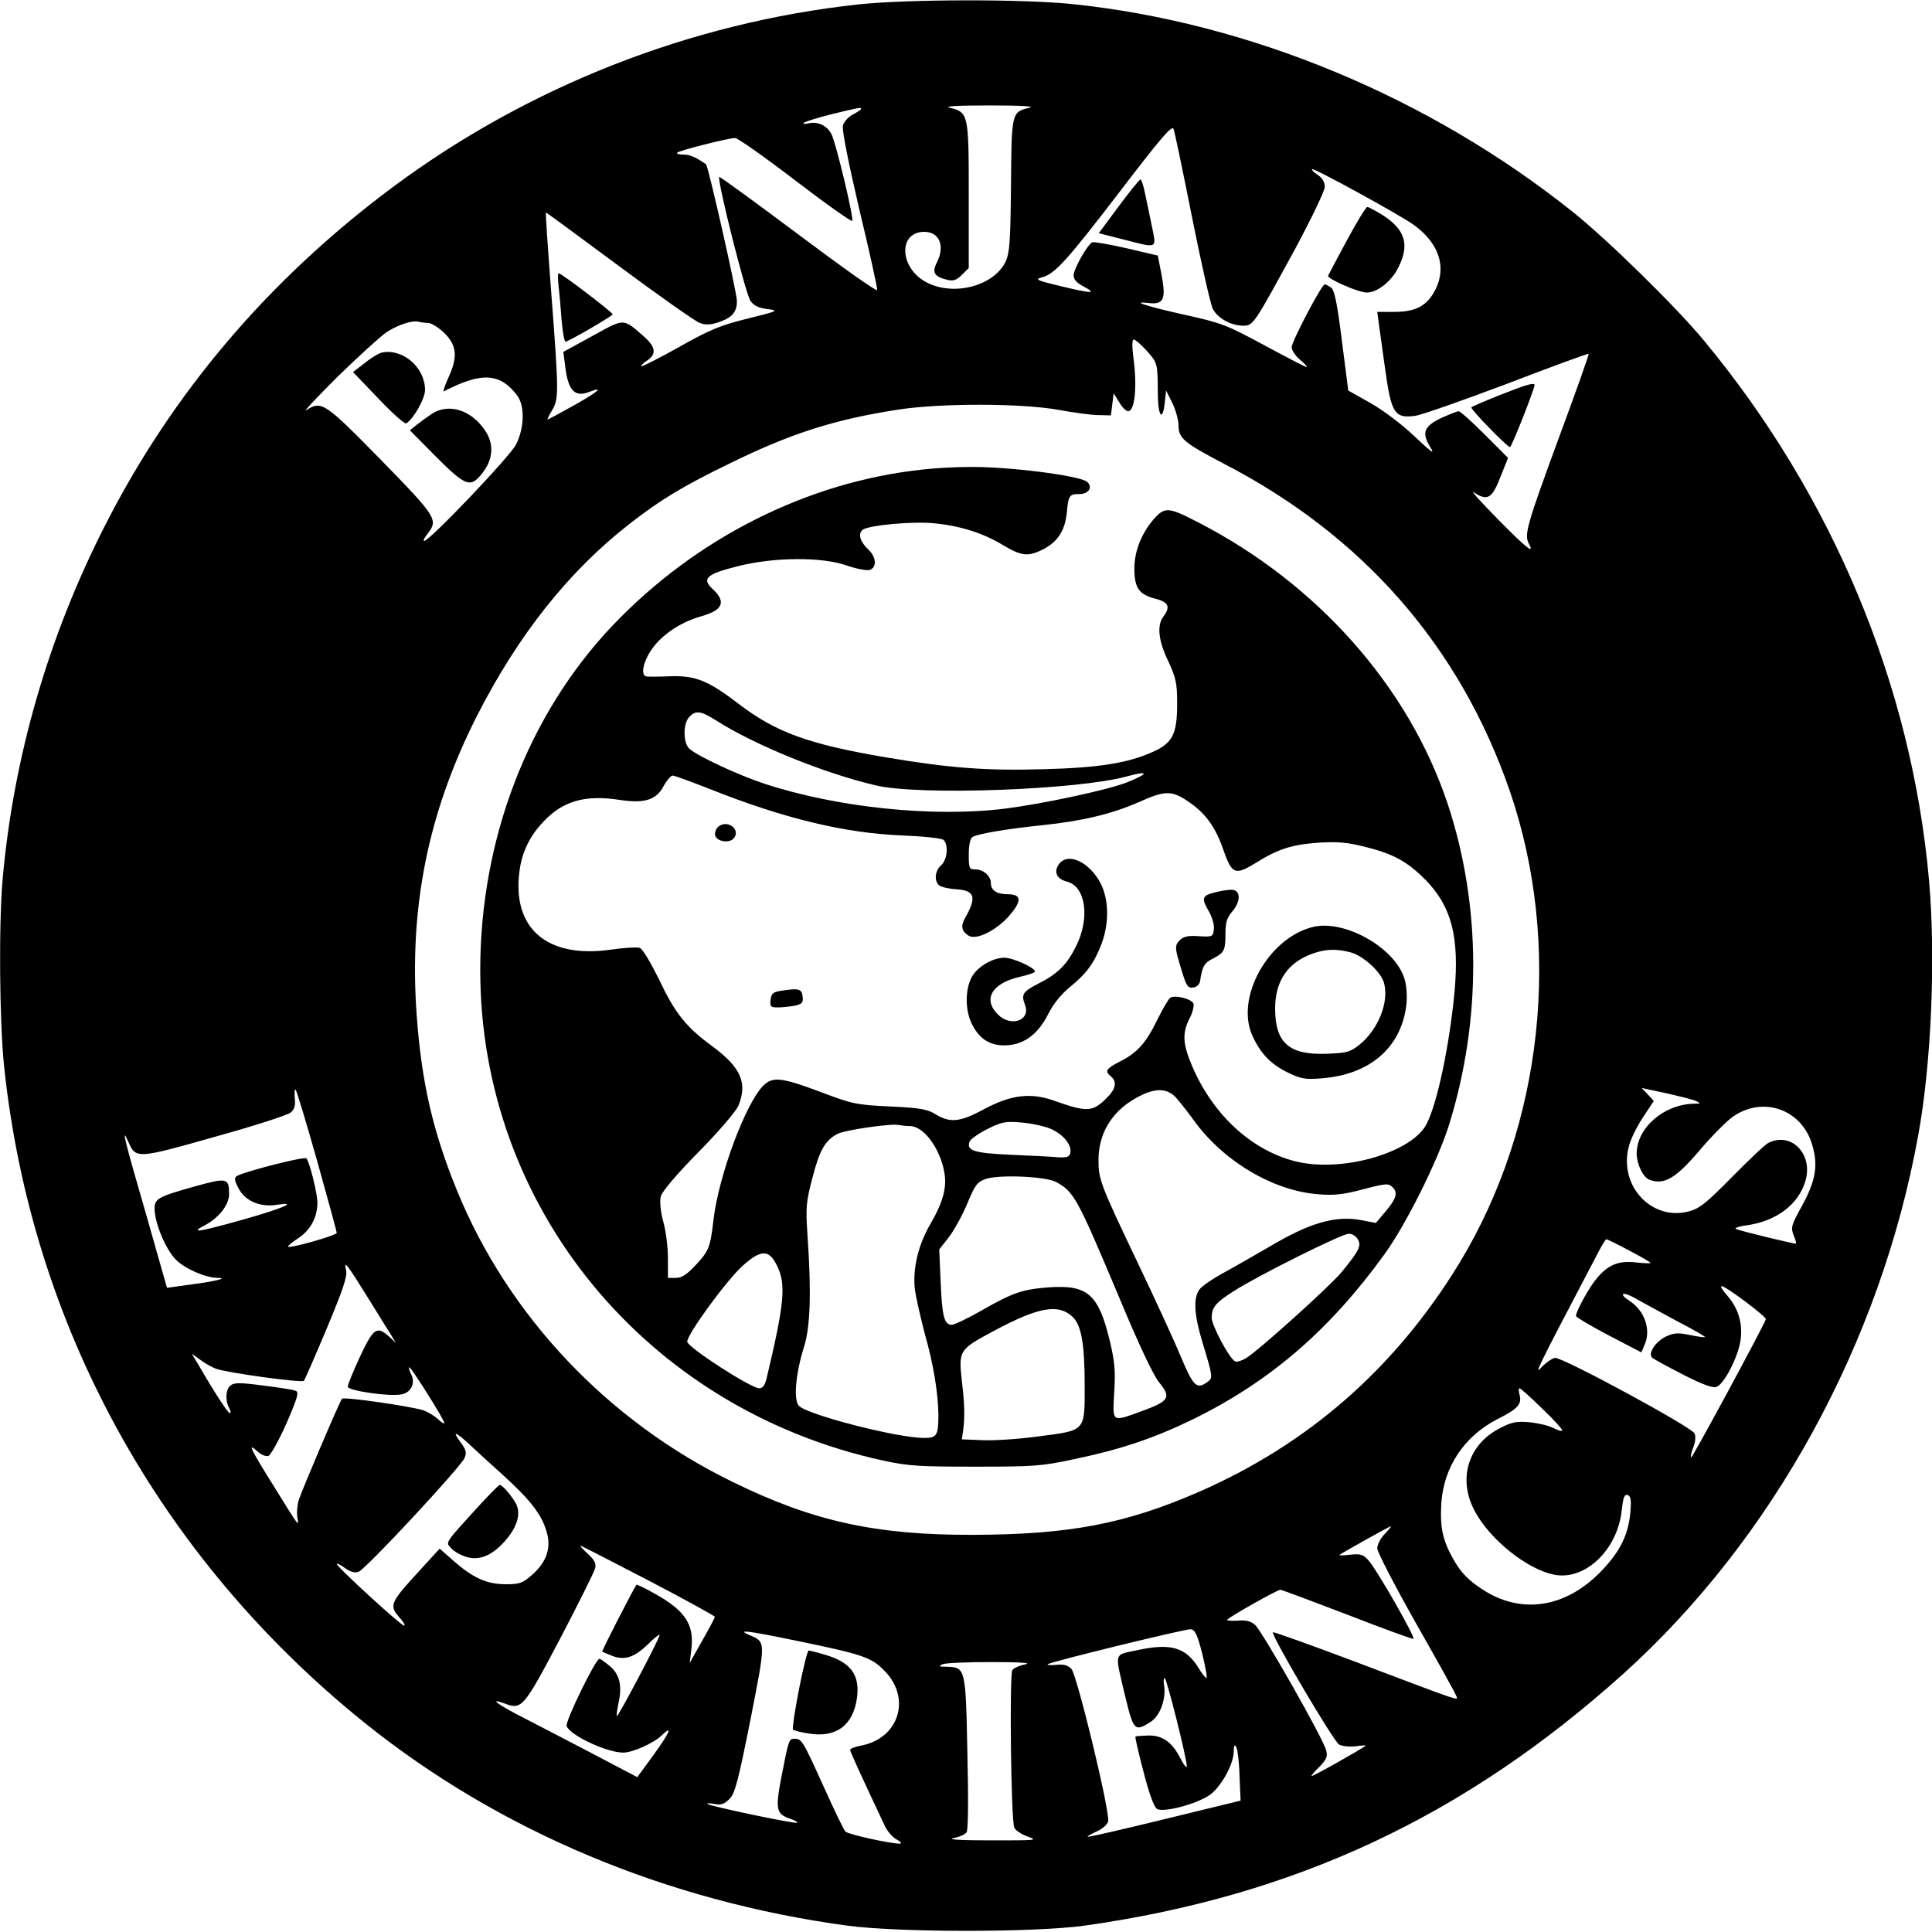 <?xml version="1.0" standalone="no"?>
<!DOCTYPE svg PUBLIC "-//W3C//DTD SVG 20010904//EN"
 "http://www.w3.org/TR/2001/REC-SVG-20010904/DTD/svg10.dtd">
<svg version="1.0" xmlns="http://www.w3.org/2000/svg"
 width="700pt" height="700pt" viewBox="0 0 700 700"
 preserveAspectRatio="xMidYMid meet">
<g transform="translate(0,700) scale(0.1,-0.1)"
fill="#000000" stroke="none">
<path d="M3110 6984 c-609 -66 -1199 -298 -1691 -665 -447 -334 -794 -742
-1039 -1224 -204 -400 -330 -834 -370 -1275 -15 -166 -12 -522 5 -685 99 -937
562 -1778 1306 -2377 488 -392 1093 -646 1749 -735 188 -25 679 -25 859 0 761
107 1377 395 1952 912 542 488 933 1200 1069 1951 48 263 64 647 39 927 -63
704 -349 1391 -816 1954 -101 122 -347 363 -473 464 -520 416 -1172 687 -1812
754 -182 19 -601 18 -778 -1z m621 -374 c-66 -16 -66 -15 -68 -282 -2 -207 -5
-245 -20 -277 -43 -87 -186 -125 -284 -75 -100 50 -107 184 -10 184 55 0 76
-52 45 -112 -18 -35 -9 -51 39 -62 21 -5 33 -1 52 18 l25 25 0 264 c0 296 -1
300 -70 317 -22 5 30 8 145 8 110 0 167 -3 146 -8z m-611 -5 c0 -2 -13 -11
-30 -20 -16 -8 -32 -26 -36 -40 -4 -15 20 -135 60 -306 37 -154 66 -285 64
-290 -2 -6 -130 85 -286 202 -155 116 -284 210 -286 208 -9 -9 96 -426 113
-449 13 -18 30 -26 62 -30 42 -5 39 -7 -71 -34 -97 -24 -136 -39 -249 -103
-73 -41 -135 -72 -137 -70 -3 2 7 12 21 21 34 23 31 48 -10 85 -79 69 -70 69
-188 4 l-106 -58 6 -45 c10 -94 34 -121 88 -100 57 22 33 1 -56 -49 -50 -28
-93 -51 -95 -51 -2 0 5 15 16 33 25 41 25 65 -3 430 -12 158 -21 287 -19 287
2 0 122 -88 266 -195 144 -107 275 -199 291 -205 20 -8 38 -7 64 1 53 17 71
37 71 78 0 31 -104 490 -112 496 -38 26 -58 35 -82 35 -16 0 -26 3 -22 7 8 8
182 52 209 53 10 0 109 -70 220 -155 111 -85 203 -150 205 -145 5 15 -59 281
-75 313 -16 32 -50 48 -84 40 -13 -3 -21 -2 -17 2 4 4 49 18 100 31 103 25
108 26 108 19z m1199 -392 c33 -166 67 -315 75 -332 18 -34 66 -61 110 -61 37
0 38 2 190 281 58 108 106 208 106 222 0 17 -9 32 -25 43 -14 9 -24 19 -21 21
5 6 304 -158 363 -198 95 -66 126 -154 84 -238 -30 -59 -71 -81 -149 -81 l-62
0 5 -37 c3 -21 14 -99 24 -173 22 -157 34 -176 106 -167 22 2 172 55 334 116
161 62 295 111 297 109 2 -2 -46 -137 -106 -299 -118 -321 -128 -356 -111
-388 23 -42 -7 -19 -114 90 -61 62 -99 104 -85 95 49 -32 66 -23 96 55 l28 70
-85 85 c-46 46 -88 84 -94 84 -5 0 -33 -11 -62 -24 -63 -30 -73 -53 -42 -104
19 -31 10 -25 -57 38 -44 42 -114 95 -159 120 l-80 45 -23 180 c-17 137 -27
183 -39 193 -9 6 -20 12 -23 12 -11 0 -120 -207 -120 -228 0 -11 14 -32 31
-46 17 -14 27 -26 23 -26 -4 0 -73 36 -153 79 -137 74 -155 81 -291 111 -139
31 -196 50 -127 42 53 -6 62 14 46 100 l-14 72 -115 27 c-63 14 -119 24 -123
21 -18 -10 -67 -97 -67 -119 0 -16 11 -28 38 -42 48 -26 28 -25 -88 3 -84 20
-92 24 -65 31 47 12 91 61 287 317 144 188 184 235 190 221 4 -10 34 -154 67
-320z m-2768 -383 c11 0 35 -15 54 -32 50 -46 55 -89 21 -163 -14 -31 -22 -55
-18 -53 137 71 204 67 266 -15 28 -38 26 -117 -4 -177 -21 -43 -314 -350 -333
-350 -5 0 1 12 12 26 40 51 33 61 -170 269 -204 208 -214 214 -269 179 -14 -9
37 45 112 120 76 74 156 147 178 162 41 27 95 45 118 38 8 -2 22 -4 33 -4z
m2603 -100 c40 -45 40 -44 41 -152 0 -85 17 -110 25 -38 l5 45 23 -46 c12 -25
22 -61 22 -80 0 -47 19 -63 164 -139 505 -261 855 -662 1036 -1185 192 -559
122 -1212 -184 -1714 -231 -378 -546 -654 -946 -828 -265 -115 -468 -153 -815
-154 -352 -1 -580 49 -871 192 -452 220 -813 602 -998 1055 -88 215 -128 391
-146 632 -29 391 40 736 217 1086 150 295 333 526 554 698 110 86 194 137 363
219 222 109 382 160 611 195 157 24 448 23 580 -1 55 -10 120 -19 145 -19 l45
-1 5 40 5 40 20 -32 c10 -18 25 -33 32 -33 25 0 34 90 19 198 -5 39 -4 62 2
62 5 0 26 -18 46 -40z m-3005 -2936 c39 -139 71 -256 71 -261 0 -9 -169 -57
-176 -50 -3 2 14 16 37 31 44 29 69 76 69 128 0 34 -28 148 -40 161 -7 8 -225
-48 -252 -64 -10 -7 -9 -16 7 -46 24 -45 78 -68 140 -58 78 12 20 -13 -125
-54 -160 -45 -194 -50 -139 -21 52 27 89 75 89 113 0 59 -7 61 -122 29 -133
-37 -148 -45 -148 -80 0 -53 40 -148 77 -186 33 -33 109 -66 151 -66 41 0 -5
-12 -89 -23 l-94 -13 -77 271 c-78 268 -90 319 -63 258 27 -62 31 -62 313 18
141 39 265 79 275 88 14 11 18 26 15 53 -2 21 0 34 3 30 4 -4 39 -120 78 -258z
m4996 217 c18 -9 17 -10 -9 -10 -109 -3 -206 -88 -206 -181 0 -37 23 -85 45
-94 55 -21 97 4 189 113 42 49 94 101 116 116 109 75 249 25 286 -103 22 -75
13 -129 -37 -221 -38 -68 -41 -78 -31 -105 7 -16 11 -31 9 -32 -3 -2 -198 45
-217 53 -8 3 10 10 42 14 104 15 184 75 209 159 30 98 -51 181 -134 139 -12
-6 -71 -62 -132 -124 -93 -94 -117 -114 -156 -124 -134 -36 -254 92 -218 233
6 27 30 75 52 108 l39 59 -22 24 -22 23 89 -19 c48 -11 97 -23 108 -28z m-242
-542 c42 -22 77 -42 77 -45 0 -2 -24 -1 -53 2 -62 7 -100 -8 -141 -57 -27 -31
-76 -120 -76 -137 0 -4 53 -36 118 -70 l119 -62 11 26 c25 54 2 124 -53 160
-42 27 -28 37 18 11 23 -13 91 -50 150 -82 60 -31 107 -58 105 -60 -2 -1 -27
2 -55 8 -44 9 -58 8 -88 -6 -37 -18 -65 -61 -49 -76 5 -5 55 -32 111 -61 71
-36 108 -50 122 -45 28 9 81 113 88 174 7 60 -10 112 -49 157 -17 19 -26 34
-20 34 15 0 163 -111 160 -120 -14 -36 -265 -500 -270 -500 -4 0 -1 15 6 33 8
19 11 40 6 53 -8 22 -473 274 -505 274 -9 0 -31 -15 -48 -32 -30 -33 -26 -23
193 394 19 38 37 68 40 68 3 0 40 -18 83 -41z m-4568 -174 c37 -60 75 -121 84
-135 l15 -25 -25 23 c-44 39 -56 30 -105 -74 -24 -52 -44 -101 -44 -108 0 -15
152 -37 195 -28 34 6 51 41 35 72 -6 12 -10 24 -7 26 4 5 127 -190 127 -202 0
-4 -10 2 -23 14 -13 12 -36 26 -52 32 -47 15 -289 50 -296 42 -8 -9 -144 -328
-157 -368 -5 -17 -7 -44 -5 -60 7 -38 8 -39 -81 105 -89 142 -101 167 -64 133
14 -13 31 -20 41 -17 8 4 38 57 65 118 41 95 46 113 33 118 -9 4 -62 12 -118
19 -83 11 -105 11 -118 0 -17 -14 -20 -53 -5 -81 6 -10 7 -19 3 -19 -7 0 -52
68 -114 175 l-24 40 31 -22 c17 -13 43 -27 56 -32 40 -15 311 -52 319 -44 4 5
41 90 83 190 59 141 75 189 70 210 -9 40 2 25 81 -102z m4251 -397 c41 -39 74
-75 74 -80 0 -5 -14 -1 -32 8 -17 9 -56 18 -87 21 -48 4 -64 1 -111 -24 -113
-60 -149 -186 -85 -301 55 -101 187 -207 284 -227 113 -24 232 89 247 234 5
47 10 58 22 54 11 -5 13 -18 9 -63 -7 -80 -37 -141 -103 -210 -130 -137 -295
-162 -437 -66 -44 29 -72 57 -95 96 -44 74 -55 121 -50 211 8 133 83 246 205
308 72 36 87 53 79 86 -4 14 -4 25 0 25 3 0 39 -32 80 -72z m-3764 -242 c100
-91 140 -143 158 -204 18 -58 2 -109 -50 -156 -36 -32 -46 -36 -97 -36 -69 0
-118 22 -189 84 l-51 45 -75 -82 c-108 -118 -110 -124 -65 -174 11 -13 16 -23
11 -23 -11 0 -237 207 -243 222 -2 6 10 0 27 -12 20 -15 37 -20 51 -15 24 7
367 376 384 412 8 19 6 29 -11 53 -34 45 -26 46 21 4 23 -22 81 -75 129 -118z
m3195 -214 c-15 -15 -27 -39 -27 -52 0 -13 63 -134 139 -269 77 -135 143 -254
146 -263 8 -21 43 -33 -364 121 -162 61 -296 109 -299 107 -8 -9 220 -396 240
-407 12 -6 39 -9 60 -6 22 3 38 4 36 2 -9 -9 -193 -113 -196 -110 -2 1 11 17
29 34 25 26 30 37 24 59 -9 40 -233 434 -258 455 -15 13 -33 18 -63 15 -23 -1
-40 0 -38 3 6 10 182 109 193 109 5 0 114 -41 242 -90 128 -50 236 -89 240
-88 9 4 -134 254 -164 286 -18 20 -29 23 -65 19 -24 -3 -41 -3 -39 -1 6 6 182
104 186 104 3 0 -7 -13 -22 -28z m-2668 -168 c132 -69 241 -129 241 -132 0 -4
-21 -43 -46 -87 l-45 -80 6 50 c11 89 -23 140 -133 201 -35 20 -65 34 -66 32
-10 -13 -127 -241 -124 -242 2 -2 18 -8 35 -15 45 -18 81 -7 131 42 23 23 42
37 42 33 0 -12 -151 -298 -155 -294 -2 2 1 24 6 48 14 62 4 104 -32 134 -17
14 -34 26 -37 26 -14 0 -125 -228 -119 -244 13 -34 146 -96 205 -96 34 0 110
34 139 62 42 40 31 13 -28 -69 l-60 -82 -152 80 c-84 44 -198 103 -254 132
-97 49 -137 78 -75 55 63 -24 69 -16 201 234 67 128 124 243 127 255 5 17 -2
31 -26 53 -18 16 -30 30 -27 30 2 0 113 -57 246 -126z m2007 -266 c12 -49 19
-88 15 -88 -3 0 -17 17 -30 39 -45 72 -99 88 -216 63 -92 -20 -87 -2 -48 -169
30 -123 34 -128 90 -93 35 21 58 81 51 132 -3 15 -2 28 2 28 7 0 81 -295 80
-320 0 -8 -11 5 -23 29 -30 59 -65 84 -117 83 -23 -1 -44 -2 -46 -4 -2 -2 11
-59 29 -127 21 -81 38 -128 49 -135 23 -14 139 16 189 49 41 27 89 112 89 159
1 23 3 27 9 16 5 -8 11 -55 12 -105 l4 -89 -275 -67 c-151 -37 -277 -66 -279
-64 -2 2 13 10 32 19 19 8 38 24 42 36 9 28 -112 529 -133 553 -12 13 -27 18
-54 15 -20 -2 -35 -1 -32 2 9 9 498 128 518 127 16 -2 24 -19 42 -89z m-1469
47 c243 -50 271 -60 319 -110 97 -100 50 -245 -88 -270 -21 -4 -38 -11 -38
-15 0 -6 42 -98 127 -278 9 -18 27 -39 42 -47 15 -8 19 -14 11 -15 -33 0 -186
33 -197 44 -6 6 -41 79 -78 161 -76 168 -80 175 -106 175 -21 0 -21 -1 -49
-144 -21 -112 -17 -128 31 -145 18 -6 30 -13 28 -15 -5 -6 -318 60 -326 68 -4
3 7 3 25 0 24 -5 36 -1 55 18 20 20 31 62 76 287 56 287 57 281 -4 307 -48 21
-7 16 172 -21z m829 -85 c-21 -4 -42 -13 -48 -21 -11 -16 -5 -544 7 -571 4 -9
25 -24 48 -32 40 -14 33 -14 -133 -14 -106 0 -160 3 -136 8 21 4 42 13 48 21
6 9 7 117 3 289 -6 306 -7 309 -74 311 -29 0 -32 2 -16 9 11 5 92 8 180 8 99
0 145 -3 121 -8z"/>
<path d="M2024 5963 c3 -27 8 -83 11 -126 4 -43 10 -77 15 -75 25 9 170 94
170 99 0 7 -186 149 -196 149 -3 0 -3 -21 0 -47z"/>
<path d="M4053 6252 l-72 -97 87 -22 c127 -33 122 -35 107 40 -7 34 -18 88
-25 120 -6 31 -14 57 -18 57 -4 -1 -39 -44 -79 -98z"/>
<path d="M4880 6129 c-36 -66 -66 -124 -68 -128 -4 -11 110 -61 140 -61 38 0
89 40 114 90 42 82 26 137 -54 189 -27 17 -53 31 -58 31 -5 0 -38 -54 -74
-121z"/>
<path d="M5435 5569 c-55 -22 -102 -42 -104 -45 -5 -5 130 -144 140 -144 6 0
89 211 89 225 0 10 -29 2 -125 -36z"/>
<path d="M1385 5723 c-11 -2 -40 -19 -63 -38 l-43 -33 92 -96 c50 -53 95 -93
101 -90 27 17 68 90 68 121 0 81 -79 150 -155 136z"/>
<path d="M1565 5501 c-16 -11 -41 -29 -55 -40 l-25 -20 95 -96 c101 -101 122
-111 157 -72 49 54 57 114 20 168 -50 74 -131 99 -192 60z"/>
<path d="M3345 5299 c-418 -44 -824 -248 -1127 -567 -305 -322 -478 -773 -478
-1247 0 -859 601 -1590 1460 -1777 92 -20 133 -22 335 -22 211 0 240 2 356 27
172 36 293 77 434 146 278 137 493 322 693 599 77 107 190 334 231 463 120
382 118 800 -4 1167 -141 423 -471 796 -901 1018 -114 59 -124 59 -168 8 -42
-51 -66 -113 -66 -174 0 -70 17 -94 75 -109 49 -12 57 -30 30 -65 -24 -32 -18
-88 18 -162 28 -61 32 -79 32 -154 0 -111 -17 -143 -90 -175 -89 -40 -196 -57
-395 -62 -205 -6 -340 4 -570 43 -279 47 -400 91 -534 194 -110 84 -155 102
-244 100 -43 -2 -83 -2 -89 -1 -23 2 -14 51 18 98 37 53 103 98 179 120 79 22
92 52 43 98 -42 38 -24 55 88 83 133 34 307 35 397 3 35 -12 72 -19 83 -16 27
9 24 47 -5 74 -30 28 -38 57 -21 71 20 17 182 32 260 24 93 -9 177 -35 249
-79 67 -40 91 -43 146 -15 52 27 78 67 85 130 6 65 9 70 46 70 34 0 49 25 28
44 -25 23 -295 57 -434 54 -44 0 -116 -4 -160 -9z m-751 -909 c141 -90 395
-193 581 -236 157 -37 731 -16 908 33 80 22 81 11 2 -21 -70 -28 -304 -78
-445 -96 -260 -32 -608 4 -872 91 -91 30 -240 99 -270 126 -23 21 -24 90 -1
115 23 25 42 23 97 -12z m-19 -250 c264 -105 486 -159 695 -167 74 -3 141 -10
148 -16 19 -15 15 -72 -8 -92 -23 -20 -26 -57 -7 -73 7 -6 34 -12 61 -14 69
-4 76 -29 31 -107 -15 -28 -10 -47 16 -62 28 -15 96 19 142 69 50 56 50 82 -1
82 -41 0 -62 14 -62 41 0 25 -27 49 -56 49 -22 0 -24 3 -24 54 0 33 5 58 13
63 18 12 127 30 252 43 145 15 252 40 354 85 96 43 119 42 186 -6 56 -40 91
-90 118 -170 31 -87 42 -91 116 -46 83 52 132 67 231 74 68 4 102 1 169 -16
99 -25 149 -52 214 -117 96 -97 125 -207 107 -408 -18 -191 -62 -402 -101
-478 -51 -101 -293 -174 -461 -139 -164 35 -311 166 -389 349 -34 80 -36 119
-9 172 11 21 17 46 14 54 -7 17 -66 32 -84 21 -6 -4 -27 -39 -46 -78 -41 -85
-73 -121 -136 -153 -51 -26 -56 -35 -33 -54 23 -19 18 -46 -16 -79 -50 -50
-71 -51 -184 -11 -89 33 -161 24 -260 -29 -87 -47 -122 -50 -174 -19 -30 19
-56 24 -166 29 -123 6 -137 9 -253 53 -141 53 -173 56 -207 22 -64 -65 -161
-325 -180 -486 -11 -98 -17 -113 -63 -162 -33 -36 -52 -48 -73 -48 l-29 0 0
71 c0 39 -7 99 -17 133 -10 38 -13 73 -9 91 5 18 56 79 137 161 72 73 135 147
144 167 34 82 10 138 -90 213 -100 73 -139 122 -198 247 -31 62 -59 110 -70
113 -10 3 -58 0 -106 -7 -229 -32 -356 77 -329 284 9 70 38 129 87 180 70 75
151 98 275 79 91 -14 134 -1 161 51 11 20 26 37 32 37 7 0 69 -23 138 -50z
m1686 -1117 c14 -16 42 -51 62 -79 107 -150 289 -259 454 -271 56 -5 91 -1
162 18 84 22 92 22 107 7 20 -20 13 -42 -29 -91 l-32 -38 -52 10 c-94 18 -188
-9 -337 -98 -45 -26 -116 -67 -158 -90 -43 -23 -85 -52 -93 -64 -22 -31 -18
-93 11 -188 39 -129 39 -131 19 -146 -39 -28 -51 -17 -96 90 -23 56 -94 210
-157 342 -136 285 -142 302 -142 372 0 95 47 174 133 223 68 39 114 40 148 3z
m-454 -113 c45 -20 77 -58 71 -87 -3 -14 -12 -18 -43 -16 -22 2 -100 6 -172 9
-135 6 -162 15 -150 48 4 9 32 29 64 45 52 26 65 29 123 24 36 -3 84 -13 107
-23z m-510 10 c49 0 108 -79 124 -165 11 -56 -4 -110 -49 -188 -46 -78 -66
-166 -57 -241 4 -28 20 -98 35 -156 33 -116 49 -218 50 -297 0 -74 -6 -83 -51
-83 -98 0 -420 83 -454 116 -21 21 -12 118 18 214 23 72 27 196 13 400 -7 106
-6 123 18 214 25 98 46 135 91 158 23 13 192 38 220 32 11 -2 30 -4 42 -4z
m528 -202 c66 -35 77 -55 230 -419 70 -168 123 -281 145 -308 44 -54 37 -67
-61 -103 -113 -41 -108 -44 -102 67 5 78 2 112 -17 191 -40 164 -80 199 -216
190 -99 -7 -134 -19 -249 -85 -49 -28 -97 -51 -107 -51 -27 0 -35 32 -40 159
l-5 114 36 46 c19 25 49 80 66 121 27 65 35 77 65 88 48 17 215 10 255 -10z
m1095 -209 c13 -23 4 -41 -59 -118 -42 -51 -305 -288 -348 -313 -16 -9 -33
-14 -39 -10 -23 15 -84 131 -84 158 1 38 14 54 80 96 89 57 392 208 417 208
12 0 27 -9 33 -21z m-2105 -94 c34 -68 27 -138 -37 -407 -6 -26 -14 -38 -27
-38 -30 0 -261 149 -261 169 0 27 142 222 201 275 66 59 95 60 124 1z m1071
-186 c32 -30 44 -98 44 -248 0 -168 5 -163 -165 -185 -71 -10 -164 -16 -205
-14 l-75 3 5 35 c6 48 5 93 -5 176 -12 112 -11 114 118 183 161 86 232 98 283
50z"/>
<path d="M2604 4006 c-9 -7 -15 -21 -13 -32 5 -23 51 -31 68 -11 25 31 -21 68
-55 43z"/>
<path d="M3836 3868 c-19 -27 -7 -53 29 -62 69 -17 85 -132 34 -234 -33 -67
-67 -101 -139 -137 -54 -28 -61 -38 -46 -76 21 -57 -52 -82 -99 -34 -55 55
-21 113 81 136 30 7 54 15 54 19 0 14 -80 50 -111 50 -40 0 -91 -29 -114 -63
-27 -42 -30 -117 -7 -170 28 -62 71 -89 134 -84 63 5 111 43 147 115 19 37 47
71 79 97 59 48 86 85 113 155 28 75 27 160 -3 219 -41 79 -120 115 -152 69z"/>
<path d="M4403 3767 c-49 -12 -51 -21 -22 -71 11 -20 19 -47 17 -63 -3 -27 -5
-28 -54 -25 -37 3 -55 -1 -68 -13 -21 -21 -20 -29 5 -110 17 -57 23 -66 42
-63 13 2 23 11 25 23 8 53 15 66 45 81 43 22 47 30 47 91 0 41 5 58 26 82 30
36 29 75 -1 77 -11 1 -39 -3 -62 -9z"/>
<path d="M4755 3641 c-160 -41 -279 -255 -218 -392 29 -65 67 -105 129 -135
48 -23 63 -26 122 -21 174 13 287 110 307 262 4 29 2 69 -5 94 -30 114 -218
222 -335 192z m140 -92 c46 -13 111 -73 120 -112 18 -69 -22 -167 -88 -221
-35 -28 -46 -31 -120 -34 -136 -5 -187 39 -187 164 0 100 46 167 136 199 48
17 87 18 139 4z"/>
<path d="M2835 3411 c-34 -5 -40 -10 -43 -33 -3 -25 0 -28 26 -28 16 0 44 3
61 6 27 6 32 11 29 33 -3 28 -13 31 -73 22z"/>
<path d="M1725 1533 c-115 -127 -111 -120 -90 -143 10 -11 33 -24 51 -30 49
-16 95 2 144 57 44 50 58 98 40 134 -14 27 -50 69 -59 69 -4 0 -42 -39 -86
-87z"/>
<path d="M2895 880 c-15 -77 -25 -143 -22 -147 4 -3 30 -10 58 -14 99 -16 160
30 174 129 11 83 -22 129 -114 156 -30 9 -58 16 -61 16 -4 0 -20 -63 -35 -140z"/>
</g>
</svg>
